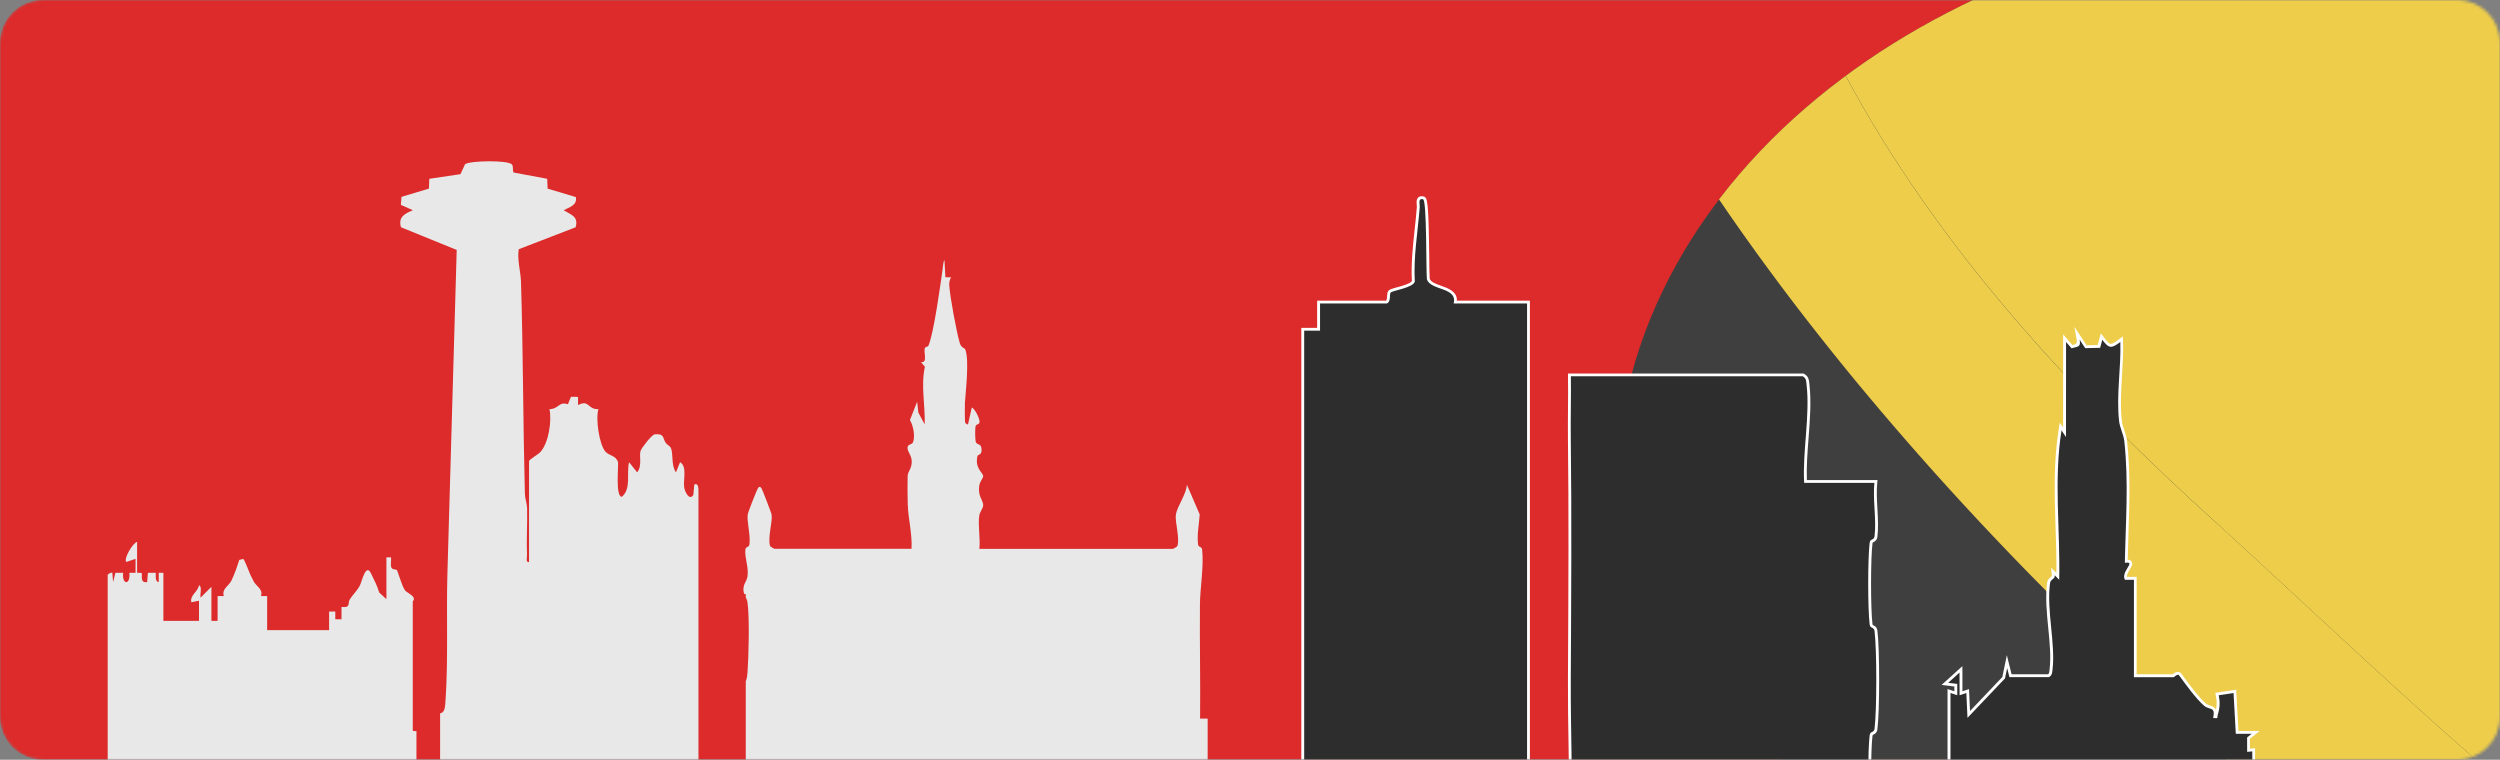 <svg width="872" height="265" viewBox="0 0 872 265" fill="none" xmlns="http://www.w3.org/2000/svg">
<rect x="0" y="0" width="872" height="265" fill="#808080" stroke="none"/>
<mask id="mask0_1_55" style="mask-type:luminance" maskUnits="userSpaceOnUse" x="0" y="0" width="872" height="265">
<path d="M857.09 0H14.91C6.675 0 0 6.675 0 14.91V250.09C0 258.325 6.675 265 14.91 265H857.09C865.325 265 872 258.325 872 250.09V14.91C872 6.675 865.325 0 857.09 0Z" fill="white"/>
</mask>
<g mask="url(#mask0_1_55)">
<path d="M857.09 0H14.91C6.675 0 0 6.675 0 14.91V250.09C0 258.325 6.675 265 14.91 265H857.09C865.325 265 872 258.325 872 250.09V14.91C872 6.675 865.325 0 857.09 0Z" fill="#DD2A2A"/>
<path d="M1253.56 96.23C1251.93 94.81 1250.32 93.4 1248.72 91.99C1247.12 90.58 1245.54 89.17 1243.96 87.76C1242.39 86.35 1240.83 84.95 1239.29 83.54C1237.75 82.14 1236.21 80.73 1234.7 79.33C1233.18 77.93 1231.68 76.53 1230.18 75.14C1228.69 73.74 1227.21 72.35 1225.74 70.96C1224.27 69.57 1222.81 68.18 1221.37 66.79C1219.93 65.4 1218.49 64.02 1217.07 62.64C1215.65 61.26 1214.24 59.88 1212.84 58.5C1211.44 57.12 1210.05 55.75 1208.67 54.37C1207.29 53 1205.93 51.63 1204.57 50.26C1203.21 48.89 1201.87 47.53 1200.53 46.16C1199.19 44.8 1197.87 43.43 1196.55 42.08C1195.23 40.72 1193.93 39.36 1192.63 38.01C1191.33 36.65 1190.04 35.3 1188.76 33.95C1187.48 32.6 1186.21 31.25 1184.95 29.9C1183.69 28.55 1182.43 27.21 1181.19 25.86C1179.94 24.52 1178.71 23.17 1177.48 21.83C1176.25 20.49 1175.03 19.15 1173.82 17.81C1172.61 16.47 1171.4 15.14 1170.2 13.8C1169 12.47 1167.81 11.13 1166.63 9.8C1165.45 8.47 1164.27 7.14 1163.1 5.81C1161.93 4.48 1160.77 3.15 1159.61 1.82C1158.45 0.49 1157.3 -0.84 1156.16 -2.16C1155.02 -3.49 1153.88 -4.81 1152.75 -6.14C1151.62 -7.47 1150.49 -8.79 1149.37 -10.12C1148.25 -11.45 1147.13 -12.77 1146.02 -14.1C1144.91 -15.43 1143.81 -16.75 1142.71 -18.08C1141.61 -19.41 1140.52 -20.73 1139.43 -22.06C1138.34 -23.39 1137.26 -24.71 1136.18 -26.04C1135.1 -27.37 1134.02 -28.7 1132.95 -30.03C1131.88 -31.36 1130.81 -32.69 1129.75 -34.02C1128.69 -35.35 1127.63 -36.69 1126.57 -38.02C1125.51 -39.36 1124.46 -40.69 1123.41 -42.03C1122.36 -43.37 1121.32 -44.71 1120.28 -46.05C1119.24 -47.39 1118.2 -48.74 1117.16 -50.08C1116.12 -51.43 1115.09 -52.78 1114.06 -54.13C1113.03 -55.48 1112 -56.84 1110.98 -58.19C1109.96 -59.55 1108.93 -60.91 1107.92 -62.27C1106.9 -63.63 1105.88 -65 1104.87 -66.37C1103.86 -67.74 1102.84 -69.11 1101.83 -70.49C1100.82 -71.87 1099.81 -73.25 1098.81 -74.63C1097.8 -76.02 1096.8 -77.41 1095.8 -78.8C1094.8 -80.19 1093.8 -81.59 1092.8 -83C1091.8 -84.4 1090.8 -85.81 1089.8 -87.22C1088.8 -88.63 1087.81 -90.05 1086.81 -91.47C1085.82 -92.89 1084.82 -94.32 1083.83 -95.76C1082.84 -97.19 1081.85 -98.63 1080.85 -100.08C1079.86 -101.53 1078.87 -102.98 1077.88 -104.43C1076.89 -105.89 1075.9 -107.35 1074.91 -108.82C1073.92 -110.29 1072.93 -111.77 1071.95 -113.25C1070.96 -114.73 1069.98 -116.22 1068.99 -117.72C1068 -119.22 1067.02 -120.72 1066.03 -122.24C1065.04 -123.75 1064.06 -125.27 1063.07 -126.8C1062.08 -128.33 1061.1 -129.86 1060.12 -131.41C1059.14 -132.95 1058.15 -134.51 1057.17 -136.07C1056.19 -137.63 1055.2 -139.2 1054.22 -140.78C1053.24 -142.36 1052.25 -143.94 1051.27 -145.54C1050.29 -147.13 1049.3 -148.74 1048.32 -150.35C1047.34 -151.96 1046.35 -153.59 1045.37 -155.22C1044.39 -156.85 1043.4 -158.49 1042.42 -160.14C1041.44 -161.79 1040.45 -163.45 1039.47 -165.12C1038.49 -166.79 1037.5 -168.47 1036.52 -170.16C1035.54 -171.85 1034.55 -173.55 1033.57 -175.27C1032.59 -176.98 1031.6 -178.71 1030.62 -180.44C1029.64 -182.17 1028.65 -183.92 1027.67 -185.68C1026.69 -187.44 1025.7 -189.2 1024.72 -190.98C1023.74 -192.76 1022.76 -194.55 1021.77 -196.35C1020.79 -198.15 1019.81 -199.97 1018.83 -201.79C1017.85 -203.62 1016.87 -205.45 1015.89 -207.3C1014.91 -209.15 1013.93 -211.01 1012.95 -212.89C1011.97 -214.76 1011 -216.65 1010.02 -218.55C1009.1 -216.62 1008.16 -214.7 1007.21 -212.79C1006.26 -210.88 1005.3 -208.99 1004.32 -207.11C1003.34 -205.23 1002.35 -203.36 1001.35 -201.5C1000.35 -199.64 999.33 -197.8 998.3 -195.97C997.27 -194.14 996.23 -192.32 995.18 -190.52C994.13 -188.72 993.06 -186.93 991.99 -185.15C990.91 -183.37 989.83 -181.61 988.73 -179.86C987.63 -178.11 986.52 -176.37 985.4 -174.65C984.28 -172.93 983.14 -171.22 982 -169.53C980.85 -167.84 979.7 -166.15 978.53 -164.49C977.36 -162.82 976.18 -161.17 975 -159.53C973.81 -157.89 972.61 -156.27 971.4 -154.65C970.19 -153.04 968.97 -151.44 967.74 -149.86C966.51 -148.28 965.27 -146.71 964.02 -145.15C962.77 -143.59 961.51 -142.05 960.24 -140.53C958.97 -139.01 957.69 -137.49 956.4 -135.99C955.11 -134.49 953.81 -133.01 952.5 -131.54C951.19 -130.07 949.87 -128.61 948.54 -127.17C947.21 -125.73 945.87 -124.3 944.52 -122.89C943.17 -121.48 941.81 -120.08 940.45 -118.69C939.08 -117.3 937.71 -115.93 936.32 -114.58C934.93 -113.22 933.54 -111.88 932.14 -110.55C930.74 -109.22 929.32 -107.91 927.9 -106.61C926.48 -105.31 925.05 -104.02 923.61 -102.75C922.17 -101.48 920.72 -100.22 919.27 -98.98C917.81 -97.74 916.35 -96.51 914.87 -95.29C913.4 -94.07 911.91 -92.87 910.42 -91.69C908.93 -90.5 907.43 -89.33 905.92 -88.17C904.41 -87.01 902.89 -85.87 901.37 -84.73C899.84 -83.6 898.31 -82.48 896.76 -81.38C895.22 -80.28 893.66 -79.19 892.1 -78.11C890.54 -77.04 888.97 -75.97 887.39 -74.93C885.81 -73.88 884.23 -72.85 882.63 -71.83C881.03 -70.81 879.43 -69.81 877.82 -68.82C876.21 -67.83 874.59 -66.85 872.96 -65.89C871.33 -64.93 869.69 -63.98 868.05 -63.04C866.4 -62.11 864.75 -61.18 863.08 -60.28C861.41 -59.38 859.74 -58.48 858.06 -57.6C856.38 -56.72 854.69 -55.86 852.99 -55.01C851.29 -54.16 849.58 -53.32 847.87 -52.5C846.15 -51.68 844.43 -50.87 842.69 -50.07C840.96 -49.28 839.21 -48.49 837.46 -47.73C835.71 -46.96 833.95 -46.21 832.18 -45.47C830.41 -44.73 828.63 -44.01 826.84 -43.3C825.05 -42.59 823.25 -41.89 821.45 -41.21C819.64 -40.53 817.83 -39.86 816 -39.21C814.17 -38.56 812.34 -37.92 810.49 -37.29C808.64 -36.67 806.79 -36.06 804.92 -35.46C803.05 -34.86 801.18 -34.28 799.3 -33.72C797.42 -33.15 795.52 -32.6 793.62 -32.06C791.72 -31.52 789.8 -31 787.88 -30.49C785.96 -29.98 784.02 -29.49 782.07 -29.01C780.12 -28.53 778.17 -28.07 776.2 -27.62C774.23 -27.17 772.26 -26.74 770.27 -26.32C768.28 -25.9 766.19 -25.49 763.96 -25.02C761.73 -24.55 759.52 -24.07 757.32 -23.57C755.13 -23.07 752.95 -22.55 750.8 -22.02C748.64 -21.49 746.51 -20.94 744.39 -20.38C742.91 -19.99 741.46 -19.58 740 -19.17C813.77 77.97 886.02 176.48 955.12 277.16C956.67 276.53 958.22 275.91 959.78 275.3C961.41 274.67 963.04 274.05 964.68 273.44C966.32 272.83 967.97 272.24 969.62 271.66C971.27 271.08 972.93 270.51 974.59 269.95C976.25 269.39 977.92 268.85 979.59 268.32C981.26 267.79 982.94 267.27 984.62 266.77C986.3 266.26 987.99 265.77 989.68 265.29C991.37 264.81 993.07 264.34 994.77 263.89C996.47 263.44 998.17 263 999.88 262.57C1001.59 262.14 1003.3 261.73 1005.01 261.33C1006.72 260.93 1008.44 260.54 1010.16 260.16C1011.88 259.78 1013.61 259.42 1015.33 259.07C1017.06 258.72 1018.79 258.39 1020.52 258.06C1022.25 257.74 1023.99 257.43 1025.72 257.13C1027.46 256.83 1029.46 256.52 1031.64 256.15C1033.82 255.78 1035.98 255.4 1038.13 255.01C1040.27 254.62 1042.4 254.22 1044.51 253.8C1046.62 253.39 1048.71 252.96 1050.79 252.52C1052.87 252.08 1054.93 251.63 1056.97 251.17C1059.01 250.71 1061.04 250.24 1063.05 249.75C1065.06 249.27 1067.06 248.77 1069.04 248.26C1071.02 247.75 1072.98 247.23 1074.93 246.7C1076.88 246.17 1078.81 245.62 1080.73 245.07C1082.65 244.51 1084.55 243.94 1086.44 243.36C1088.33 242.78 1090.21 242.19 1092.07 241.58C1093.93 240.97 1095.78 240.35 1097.61 239.72C1099.44 239.09 1101.26 238.44 1103.07 237.78C1104.88 237.12 1106.67 236.45 1108.45 235.77C1110.23 235.09 1112 234.39 1113.75 233.68C1115.5 232.97 1117.24 232.24 1118.97 231.5C1120.7 230.76 1122.41 230.01 1124.12 229.24C1125.82 228.47 1127.51 227.69 1129.19 226.9C1130.87 226.1 1132.54 225.3 1134.19 224.47C1135.84 223.65 1137.49 222.81 1139.12 221.95C1140.75 221.1 1142.37 220.23 1143.98 219.34C1145.59 218.45 1147.19 217.56 1148.77 216.64C1150.35 215.72 1151.93 214.8 1153.5 213.85C1155.06 212.9 1156.62 211.94 1158.16 210.96C1159.7 209.98 1161.24 208.99 1162.76 207.98C1164.28 206.97 1165.8 205.94 1167.3 204.9C1168.8 203.86 1170.29 202.79 1171.78 201.72C1173.26 200.64 1174.74 199.55 1176.2 198.43C1177.66 197.32 1179.12 196.19 1180.56 195.04C1182 193.89 1183.44 192.72 1184.87 191.54C1186.3 190.35 1187.71 189.15 1189.12 187.93C1190.53 186.71 1191.93 185.46 1193.32 184.2C1194.71 182.94 1196.09 181.66 1197.47 180.36C1198.84 179.06 1200.21 177.74 1201.57 176.4C1202.93 175.06 1204.28 173.7 1205.62 172.31C1206.96 170.93 1208.3 169.52 1209.63 168.1C1210.96 166.68 1212.28 165.23 1213.59 163.76C1214.9 162.29 1216.21 160.8 1217.51 159.29C1218.81 157.78 1220.1 156.24 1221.39 154.69C1222.68 153.13 1223.96 151.55 1225.23 149.95C1226.51 148.35 1227.78 146.72 1229.04 145.07C1230.3 143.42 1231.56 141.74 1232.82 140.04C1234.07 138.34 1235.32 136.61 1236.56 134.86C1237.8 133.11 1239.04 131.33 1240.27 129.53C1241.5 127.73 1242.73 125.9 1243.96 124.05C1245.19 122.2 1246.41 120.31 1247.63 118.41C1248.85 116.5 1250.06 114.57 1251.27 112.6C1252.48 110.64 1253.69 108.65 1254.9 106.63C1256.11 104.61 1257.31 102.56 1258.51 100.48C1256.85 99.06 1255.21 97.65 1253.59 96.23H1253.56Z" fill="#DD2A2A"/>
<path d="M738.03 -18.66C735.95 -18.07 733.88 -17.46 731.84 -16.83C729.79 -16.2 727.77 -15.56 725.76 -14.91C723.75 -14.25 721.76 -13.58 719.78 -12.9C717.81 -12.21 715.85 -11.51 713.91 -10.8C711.97 -10.09 710.05 -9.36 708.14 -8.61C706.24 -7.87 704.35 -7.11 702.48 -6.34C700.61 -5.57 698.76 -4.78 696.92 -3.98C695.09 -3.18 693.27 -2.37 691.47 -1.54C689.67 -0.71 687.89 0.13 686.12 0.99C684.35 1.85 682.61 2.71 680.87 3.6C679.14 4.48 677.42 5.38 675.73 6.29C674.04 7.2 672.35 8.12 670.69 9.06C669.03 10 667.38 10.95 665.75 11.91C664.12 12.87 662.51 13.85 660.91 14.84C659.31 15.83 657.74 16.83 656.18 17.85C654.62 18.87 653.08 19.89 651.55 20.93C650.02 21.97 648.51 23.02 647.02 24.09C645.53 25.16 644.05 26.24 642.6 27.33C641.14 28.42 639.7 29.53 638.28 30.64C636.86 31.76 635.45 32.89 634.07 34.03C632.68 35.17 631.31 36.32 629.96 37.49C628.61 38.66 627.27 39.83 625.96 41.02C624.64 42.21 623.35 43.41 622.07 44.63C620.79 45.85 619.53 47.07 618.28 48.31C617.04 49.55 615.81 50.8 614.6 52.06C613.39 53.32 612.2 54.59 611.03 55.88C609.86 57.16 608.71 58.46 607.58 59.77C606.45 61.08 605.33 62.4 604.24 63.73C603.15 65.06 602.07 66.4 601.01 67.75C599.95 69.1 598.92 70.47 597.9 71.84C596.88 73.21 595.89 74.6 594.91 76C593.93 77.4 592.98 78.8 592.04 80.22C591.1 81.64 590.19 83.07 589.29 84.5C588.39 85.94 587.52 87.39 586.67 88.85C585.82 90.31 584.98 91.78 584.17 93.26C583.36 94.74 582.57 96.23 581.8 97.73C581.03 99.23 580.29 100.74 579.57 102.26C578.85 103.78 578.15 105.31 577.47 106.84C576.79 108.38 576.14 109.92 575.51 111.48C574.88 113.04 574.27 114.6 573.69 116.17C573.11 117.74 572.55 119.33 572.01 120.92C571.47 122.51 570.96 124.11 570.48 125.72C570 127.33 569.53 128.94 569.1 130.57C568.66 132.19 568.25 133.82 567.87 135.46C567.49 137.1 567.13 138.74 566.8 140.4C566.47 142.05 566.16 143.71 565.89 145.38C565.61 147.05 565.36 148.72 565.14 150.4C564.92 152.08 564.73 153.77 564.56 155.46C564.4 157.15 564.26 158.85 564.15 160.55C564.04 162.25 563.97 163.96 563.92 165.67C563.87 167.38 563.86 169.1 563.87 170.82C563.88 172.54 563.93 174.27 564.01 176C564.09 177.73 564.2 179.46 564.34 181.2C564.48 182.94 564.66 184.67 564.86 186.41C565.07 188.15 565.31 189.89 565.58 191.64C565.86 193.38 566.17 195.13 566.51 196.88C567.67 198.5 568.83 200.11 570 201.71C571.17 203.31 572.34 204.9 573.51 206.48C574.68 208.06 575.86 209.63 577.03 211.19C578.21 212.75 579.39 214.3 580.57 215.84C581.75 217.38 582.93 218.91 584.12 220.44C585.3 221.96 586.49 223.48 587.67 224.98C588.86 226.48 590.04 227.98 591.23 229.47C592.42 230.96 593.61 232.43 594.8 233.9C595.99 235.37 597.18 236.83 598.37 238.28C599.56 239.73 600.75 241.17 601.95 242.61C603.14 244.04 604.34 245.47 605.53 246.89C606.72 248.31 607.92 249.72 609.11 251.12C610.3 252.52 611.5 253.92 612.69 255.3C613.88 256.69 615.08 258.07 616.27 259.44C617.46 260.81 618.66 262.18 619.85 263.53C621.04 264.89 622.24 266.24 623.43 267.58C624.63 268.92 625.82 270.26 627.02 271.59C628.22 272.92 629.41 274.24 630.61 275.56C631.81 276.88 633 278.19 634.2 279.49C635.4 280.79 636.59 282.09 637.79 283.38C638.99 284.67 640.18 285.96 641.38 287.24C642.58 288.52 643.78 289.8 644.97 291.07C646.17 292.34 647.37 293.6 648.57 294.86C649.77 296.12 650.97 297.37 652.17 298.62C653.37 299.87 654.57 301.11 655.78 302.35C656.98 303.59 658.19 304.83 659.39 306.06C660.6 307.29 661.8 308.52 663.01 309.74C664.22 310.96 665.43 312.18 666.64 313.4C667.85 314.62 669.06 315.83 670.28 317.04C671.49 318.25 672.71 319.45 673.93 320.66C675.15 321.86 676.37 323.06 677.59 324.26C678.81 325.46 680.04 326.65 681.26 327.84C682.49 329.03 683.72 330.22 684.95 331.41C686.18 332.6 687.42 333.78 688.65 334.96C689.89 336.14 691.13 337.32 692.37 338.5C693.61 339.68 694.86 340.85 696.11 342.03C697.36 343.2 698.61 344.38 699.87 345.55C701.13 346.72 702.39 347.89 703.65 349.06C704.92 350.23 706.18 351.4 707.46 352.56C708.74 353.72 710.01 354.89 711.29 356.06C712.57 357.23 713.86 358.39 715.15 359.56C716.44 360.72 717.74 361.89 719.04 363.05C720.34 364.21 721.65 365.38 722.96 366.54C724.27 367.7 725.59 368.87 726.91 370.03C728.23 371.19 729.56 372.36 730.9 373.52C732.24 374.68 733.58 375.85 734.92 377.01C736.27 378.18 737.62 379.34 738.98 380.51C740.34 381.68 741.71 382.84 743.08 384.01C744.45 385.18 745.83 386.35 747.22 387.52C748.61 388.69 750 389.86 751.41 391.03C752.82 392.2 754.22 393.38 755.64 394.55C757.06 395.72 758.48 396.9 759.92 398.08C761.35 399.26 762.8 400.44 764.25 401.62C765.7 402.8 767.16 403.98 768.63 405.16C770.1 406.34 771.57 407.53 773.06 408.71C774.54 409.9 776.04 411.08 777.54 412.27C779.04 413.46 780.56 414.65 782.08 415.84C783.6 417.03 785.13 418.23 786.67 419.42C788.21 420.62 789.76 421.81 791.32 423.01C792.88 424.21 794.45 425.41 796.03 426.61C797.61 427.81 799.2 429.02 800.8 430.22C802.4 431.43 804.01 432.63 805.64 433.84C807.27 435.05 808.9 436.26 810.54 437.47C812.19 438.68 813.84 439.89 815.51 441.11C817.18 442.32 818.86 443.54 820.55 444.75C822.24 445.97 823.94 447.18 825.65 448.4C827.36 449.62 829.09 450.84 830.82 452.05C832.56 453.27 834.3 454.49 836.06 455.71C837.82 456.93 839.59 458.15 841.38 459.37C840.58 457.28 839.84 455.2 839.17 453.15C838.49 451.09 837.88 449.06 837.33 447.04C836.78 445.02 836.28 443.03 835.84 441.05C835.4 439.07 835.02 437.11 834.69 435.17C834.36 433.23 834.08 431.31 833.86 429.41C833.64 427.51 833.46 425.63 833.34 423.76C833.22 421.9 833.14 420.05 833.11 418.22C833.08 416.39 833.1 414.58 833.16 412.79C833.22 411 833.33 409.23 833.48 407.47C833.63 405.72 833.82 403.98 834.05 402.26C834.28 400.54 834.56 398.84 834.87 397.16C835.18 395.48 835.53 393.81 835.92 392.16C836.31 390.51 836.73 388.88 837.19 387.27C837.65 385.66 838.14 384.06 838.67 382.48C839.2 380.9 839.76 379.34 840.36 377.79C840.95 376.24 841.58 374.72 842.24 373.2C842.9 371.69 843.58 370.19 844.3 368.71C845.02 367.23 845.76 365.77 846.54 364.32C847.31 362.87 848.11 361.44 848.94 360.03C849.77 358.62 850.62 357.22 851.5 355.83C852.38 354.44 853.28 353.08 854.21 351.73C855.14 350.38 856.09 349.04 857.07 347.72C858.04 346.4 859.04 345.09 860.06 343.81C861.08 342.52 862.12 341.25 863.18 339.99C864.24 338.73 865.32 337.49 866.43 336.26C867.53 335.03 868.65 333.82 869.8 332.62C870.94 331.42 872.1 330.24 873.28 329.07C874.46 327.9 875.65 326.74 876.87 325.6C878.08 324.46 879.31 323.33 880.56 322.22C881.81 321.11 883.07 320.01 884.34 318.93C885.61 317.85 886.91 316.78 888.22 315.72C889.53 314.66 890.85 313.62 892.18 312.59C893.52 311.56 894.87 310.55 896.23 309.55C897.59 308.55 898.97 307.56 900.36 306.59C901.75 305.62 903.15 304.66 904.56 303.71C905.97 302.76 907.4 301.83 908.84 300.91C910.28 299.99 911.73 299.09 913.18 298.19C914.64 297.3 916.11 296.42 917.59 295.55C919.07 294.68 920.56 293.83 922.06 292.99C923.56 292.15 925.07 291.32 926.59 290.51C928.11 289.7 929.64 288.9 931.18 288.11C932.72 287.32 934.26 286.55 935.82 285.79C937.37 285.03 938.94 284.28 940.51 283.54C942.08 282.8 943.66 282.08 945.25 281.37C946.84 280.66 948.43 279.96 950.03 279.28C951.63 278.6 953.24 277.92 954.85 277.27C954.92 277.24 954.99 277.22 955.06 277.19C885.97 176.51 813.71 77.99 739.94 -19.14C739.31 -18.96 738.66 -18.79 738.03 -18.61V-18.66Z" fill="#3F3F3F"/>
<path d="M773.49 182.78C723.34 137.58 675.85 86.39 643.77 26.47C643.35 26.78 642.93 27.08 642.52 27.39C641.08 28.47 639.65 29.57 638.23 30.68C636.81 31.79 635.4 32.93 634.01 34.07C632.61 35.22 631.23 36.38 629.86 37.57C628.49 38.75 627.13 39.96 625.78 41.17C624.43 42.39 623.1 43.63 621.78 44.88C620.46 46.14 619.15 47.41 617.86 48.7C616.57 49.99 615.29 51.3 614.02 52.64C612.76 53.97 611.51 55.32 610.27 56.69C609.04 58.06 607.82 59.45 606.61 60.86C605.41 62.27 604.22 63.7 603.05 65.14C601.88 66.59 600.73 68.06 599.59 69.54C600.73 71.22 601.87 72.89 603.02 74.55C604.17 76.21 605.31 77.85 606.46 79.49C607.61 81.13 608.76 82.75 609.92 84.37C611.07 85.99 612.23 87.59 613.39 89.19C614.55 90.79 615.71 92.37 616.87 93.95C618.03 95.52 619.19 97.09 620.35 98.64C621.51 100.2 622.67 101.74 623.84 103.28C625 104.82 626.17 106.34 627.33 107.86C628.5 109.38 629.66 110.88 630.83 112.38C632 113.88 633.16 115.37 634.33 116.85C635.5 118.33 636.66 119.8 637.83 121.26C639 122.72 640.17 124.18 641.33 125.62C642.5 127.07 643.67 128.5 644.83 129.93C646 131.36 647.17 132.78 648.34 134.19C649.51 135.6 650.68 137.01 651.85 138.4C653.02 139.8 654.19 141.19 655.36 142.57C656.53 143.95 657.7 145.33 658.87 146.69C660.04 148.06 661.21 149.42 662.38 150.77C663.55 152.12 664.72 153.47 665.89 154.81C667.06 156.15 668.23 157.48 669.4 158.81C670.57 160.14 671.74 161.46 672.92 162.78C674.09 164.1 675.27 165.41 676.44 166.71C677.61 168.01 678.79 169.31 679.96 170.61C681.14 171.9 682.31 173.19 683.49 174.47C684.67 175.75 685.85 177.03 687.03 178.3C688.21 179.57 689.39 180.84 690.57 182.11C691.75 183.37 692.94 184.63 694.12 185.89C695.31 187.15 696.49 188.4 697.68 189.64C698.87 190.89 700.06 192.13 701.25 193.37C702.44 194.61 703.64 195.85 704.83 197.08C706.03 198.31 707.23 199.54 708.43 200.77C709.63 202 710.84 203.22 712.04 204.44C713.25 205.66 714.46 206.88 715.67 208.1C716.88 209.32 718.1 210.53 719.32 211.74C720.54 212.95 721.76 214.16 722.99 215.37C724.22 216.58 725.44 217.78 726.68 218.99C727.91 220.19 729.15 221.4 730.39 222.6C731.63 223.8 732.88 225 734.13 226.2C735.38 227.4 736.63 228.6 737.89 229.79C739.15 230.99 740.41 232.18 741.68 233.38C742.95 234.58 744.22 235.77 745.5 236.96C746.78 238.15 748.06 239.35 749.35 240.54C750.64 241.73 751.93 242.93 753.24 244.12C754.54 245.31 755.85 246.51 757.16 247.7C758.47 248.89 759.79 250.09 761.12 251.28C762.45 252.47 763.78 253.67 765.12 254.87C766.46 256.07 767.81 257.26 769.16 258.46C770.51 259.66 771.87 260.85 773.24 262.05C774.61 263.25 775.98 264.45 777.37 265.65C778.75 266.85 780.15 268.05 781.55 269.25C782.95 270.45 784.36 271.66 785.77 272.86C787.19 274.07 788.61 275.27 790.05 276.48C791.48 277.69 792.93 278.9 794.38 280.11C795.83 281.32 797.29 282.53 798.76 283.75C800.23 284.96 801.71 286.18 803.2 287.4C804.69 288.62 806.19 289.84 807.7 291.06C809.21 292.28 810.73 293.5 812.26 294.72C813.79 295.94 815.33 297.17 816.89 298.39C818.44 299.62 820.01 300.84 821.58 302.07C823.15 303.3 824.74 304.53 826.34 305.76C827.94 306.99 829.54 308.23 831.16 309.46C832.78 310.7 834.41 311.93 836.06 313.17C837.7 314.41 839.36 315.65 841.03 316.89C842.7 318.13 844.38 319.37 846.07 320.62C847.76 321.87 849.47 323.11 851.19 324.35C852.91 325.59 854.64 326.84 856.38 328.09C858.12 329.34 859.88 330.58 861.65 331.83C863.42 333.08 865.2 334.32 867 335.57C868.29 334.15 869.6 332.75 870.92 331.38C872.25 330.01 873.59 328.67 874.95 327.35C876.31 326.03 877.68 324.74 879.07 323.48C880.46 322.22 881.86 320.97 883.27 319.76C884.68 318.54 886.11 317.35 887.55 316.18C888.99 315.01 890.43 313.86 891.89 312.74C893.35 311.62 894.81 310.51 896.29 309.43C897.76 308.35 899.25 307.29 900.74 306.25C902.23 305.21 903.73 304.19 905.23 303.19C905.3 303.14 905.37 303.1 905.44 303.05C893.66 292.98 882.58 281.77 870.89 271.34C837.82 242.81 806.09 212.57 773.49 182.74V182.78Z" fill="#EDCD4A"/>
<path d="M840.8 -49.27C839.89 -48.86 838.98 -48.44 838.07 -48.04C836.39 -47.3 834.71 -46.58 833.03 -45.87C831.35 -45.16 829.66 -44.47 827.97 -43.79C826.28 -43.11 824.59 -42.45 822.89 -41.8C821.2 -41.15 819.5 -40.52 817.8 -39.9C816.1 -39.28 814.39 -38.68 812.69 -38.08C810.98 -37.49 809.27 -36.91 807.55 -36.35C805.83 -35.79 804.12 -35.24 802.39 -34.7C800.67 -34.16 798.94 -33.64 797.21 -33.13C795.48 -32.62 793.74 -32.12 792 -31.64C790.26 -31.16 788.51 -30.69 786.76 -30.23C785.01 -29.77 783.25 -29.33 781.48 -28.9C779.71 -28.47 777.94 -28.05 776.17 -27.64C774.39 -27.23 772.61 -26.84 770.82 -26.46C769.03 -26.08 767.26 -25.73 765.25 -25.31C763.23 -24.89 761.23 -24.47 759.25 -24.03C757.27 -23.59 755.3 -23.13 753.35 -22.67C751.4 -22.2 749.46 -21.72 747.54 -21.23C745.62 -20.74 743.71 -20.23 741.82 -19.71C739.93 -19.19 738.05 -18.66 736.19 -18.12C734.33 -17.58 732.48 -17.02 730.64 -16.45C728.8 -15.88 726.98 -15.3 725.17 -14.71C723.36 -14.12 721.56 -13.51 719.78 -12.89C718 -12.27 716.22 -11.64 714.46 -10.99C712.7 -10.34 710.95 -9.69 709.21 -9.02C707.47 -8.35 705.75 -7.67 704.03 -6.97C702.32 -6.27 700.61 -5.56 698.92 -4.84C697.23 -4.12 695.55 -3.38 693.88 -2.63C692.21 -1.88 690.55 -1.12 688.9 -0.34C687.25 0.44 685.61 1.23 683.98 2.03C682.35 2.84 680.73 3.66 679.13 4.49C677.52 5.32 675.93 6.17 674.34 7.03C672.75 7.89 671.18 8.77 669.61 9.66C668.04 10.55 666.49 11.46 664.94 12.38C663.39 13.3 661.86 14.24 660.33 15.19C658.8 16.14 657.29 17.11 655.78 18.09C654.27 19.07 652.78 20.07 651.3 21.09C649.82 22.1 648.34 23.14 646.88 24.18C645.84 24.93 644.81 25.69 643.78 26.45C675.86 86.36 723.35 137.55 773.5 182.76C806.11 212.59 837.84 242.83 870.9 271.36C882.59 281.79 893.67 293 905.45 303.07C906.88 302.12 908.32 301.18 909.77 300.27C911.29 299.31 912.81 298.37 914.33 297.45C915.86 296.53 917.39 295.62 918.92 294.74C920.45 293.86 921.99 292.99 923.54 292.14C925.08 291.29 926.63 290.46 928.18 289.64C929.73 288.82 931.28 288.02 932.84 287.24C934.4 286.46 935.96 285.69 937.52 284.93C939.08 284.18 940.65 283.44 942.21 282.72C943.77 282 945.35 281.29 946.92 280.6C948.49 279.91 950.07 279.23 951.64 278.57C953.22 277.91 954.8 277.26 956.38 276.62C957.96 275.98 959.55 275.36 961.13 274.75C962.72 274.14 964.31 273.55 965.9 272.96C967.49 272.38 969.09 271.81 970.68 271.25C972.28 270.69 973.88 270.15 975.48 269.62C977.08 269.09 978.69 268.57 980.29 268.06C981.9 267.55 983.51 267.06 985.12 266.58C986.73 266.1 988.35 265.63 989.97 265.17C991.59 264.71 993.21 264.27 994.84 263.83C996.47 263.4 998.09 262.97 999.73 262.57C1001.36 262.16 1003 261.76 1004.64 261.38C1006.28 260.99 1007.92 260.62 1009.57 260.26C1011.22 259.9 1012.87 259.55 1014.53 259.21C1016.19 258.87 1017.85 258.54 1019.51 258.23C1021.18 257.92 1022.85 257.61 1024.52 257.32C1026.19 257.03 1027.8 256.77 1029.92 256.42C1032.04 256.07 1034.15 255.71 1036.24 255.33C1038.34 254.96 1040.42 254.57 1042.49 254.17C1044.56 253.77 1046.62 253.36 1048.67 252.94C1050.72 252.52 1052.76 252.08 1054.79 251.64C1056.82 251.19 1058.84 250.73 1060.85 250.26C1062.86 249.79 1064.86 249.3 1066.86 248.8C1068.85 248.3 1070.84 247.79 1072.81 247.26C1074.79 246.73 1076.75 246.19 1078.71 245.63C1080.67 245.07 1082.62 244.5 1084.57 243.92C1084.95 243.81 1085.32 243.69 1085.69 243.57C1085.66 243.54 1085.63 243.5 1085.61 243.46C986.66 161.02 902.73 61.29 840.81 -49.27H840.8Z" fill="#EDCD4A"/>
<path d="M418.59 250.66C418.74 237.39 418.42 224.08 418.54 210.8C418.59 205.11 419.94 197.49 419.31 191.73C419.17 190.48 418.04 191.09 417.88 189.83C417.47 186.54 418.24 182.73 418.46 179.45L413.99 169.07C413.81 172.36 410.59 176.63 410.15 179.44C409.75 181.98 411.51 187.26 410.72 190.33C410.59 190.76 409.23 191.44 409.05 191.44H341.6C342 187.85 341.07 183.33 341.56 179.89C341.78 178.33 343.06 177.24 342.94 176.03C342.74 174.15 341.03 173.08 341.57 169.36C341.78 167.9 342.92 166.83 342.93 166.09C342.95 164.88 339.88 163.37 340.96 158.99C341.09 158.47 342.71 158.88 342.32 156.24C342.09 154.71 340.72 155.17 340.38 154.19C340.09 153.34 340.1 149.99 340.23 148.96C340.4 147.64 341.72 148.29 341.67 147.06C341.61 145.81 340.19 142.82 338.97 142.1L337.64 148.02C337.5 148.21 336.81 147.68 336.65 147.37C336.49 147.07 336.52 141.26 336.56 140.55C336.82 136.43 338.12 125.87 336.73 122C336.45 121.21 335.3 121.45 334.77 119.65C333.64 115.85 331.35 103.48 331.1 99.55C331.03 98.38 331.24 97.72 331.73 96.7H329.75L329.43 90.77C329.04 90.77 328.82 93.73 328.7 94.53C328.02 99.16 325.76 116.03 323.84 120.59C323.69 120.95 322.65 120.95 322.54 121.49C322.16 123.29 323.63 126.61 321.22 126.31L322.61 127.92C321.13 134.58 322.76 141.29 322.53 148.01L320.34 143.95L319.9 140.12L317.39 146.5C318.55 148.48 319.24 152.04 318.49 154.19C318.12 155.25 316.5 154.81 316.54 156.23C316.59 157.71 317.92 158.74 318.01 160.83C318.12 163.44 316.63 164.39 316.58 166.07C316.51 168.53 316.54 173.49 316.62 175.97C316.78 180.92 318.24 186.38 317.94 191.43H270.23C270.05 191.43 268.69 190.76 268.56 190.32C267.77 187.25 269.53 181.97 269.13 179.43C269.05 178.95 265.91 170.76 265.64 170.36C264.91 169.3 264.53 169.95 264.11 170.83C263.55 171.99 260.95 178.54 260.81 179.43C260.44 181.78 261.81 186.59 261.41 189.83C261.25 191.09 260.11 190.48 259.98 191.73C259.68 194.54 261.2 197.75 260.73 201.01C260.48 202.75 259.3 203.61 259.3 205.58C259.3 206.21 259.43 206.73 259.6 207.2H260.12V208.35C260.39 208.89 260.64 209.45 260.73 210.15C261.48 215.49 261.14 228.85 260.73 234.56C260.65 235.63 260.53 236.67 260.12 237.65V274.34H421.23V250.65H418.62L418.59 250.66Z" fill="#E8E8E8"/>
<path d="M143.97 254.9V209.79C143.97 209.6 144.64 209.25 144.27 208.47C143.75 207.35 141.89 206.72 141.25 205.88C140.24 204.56 138.7 199.11 138.43 198.84C138.05 198.48 136.82 198.82 136.47 197.84C136.14 196.91 136.54 195.43 136.4 194.39H134.78V208.98L132.25 206.65C131.61 204.32 130.43 202.2 129.42 200.03C127.63 196.2 126.2 202.89 125.53 204.21C124.64 205.98 122.84 207.66 121.98 209.12C121.21 210.42 122.44 212.08 119.13 211.7L119.11 216.01H116.95V213.3H114.79V219.79H93.18V207.91H91.02C91.84 205.49 89.45 204.57 88.52 202.85C88.14 202.15 87.73 201.24 87.31 200.44C87.02 199.89 85.27 195.04 84.81 194.94L83.45 195.31C82.76 197.51 81.7 200.57 80.68 202.59C79.74 204.45 77.3 205.37 78.06 207.91H75.9V216.55H73.74V204.67L69.96 208.45C69.64 207.38 70.65 204.61 69.42 204.13C69 206.49 66.22 207.54 66.72 210.07L69.41 209.53V216.55H56.99V199.8H55.37V203.04C53.79 202.82 54.51 200.03 54.29 199.8H51.59L51.32 203.04C48.56 203.41 49.84 200.39 49.37 199.83L47.82 199.79V188.99C46.24 189.46 43.07 194.91 44.04 196.01L47.28 194.93V199.79H45.12C45.58 204.15 42.49 204.1 42.96 199.79H40.26L39.45 203.03L39.18 199.79C38.68 199.56 37.56 200.27 37.56 200.6V274.34H145.26V254.99C144.92 255.05 144.51 255.03 143.98 254.9H143.97Z" fill="#E8E8E8"/>
<path d="M242.17 169.03L241.84 172.62C240.44 174.84 238.86 171.43 238.66 170.06C238.25 167.18 239.78 162.72 237.2 161.21L235.78 164.76C234.03 162.29 234.92 158.26 233.99 156.23C233.69 155.59 232.65 155.11 232.19 154.44C231.08 152.81 231.85 151.18 228.39 151.48C227.36 151.57 223.88 156.13 223.47 157.15C222.78 158.9 224.15 162.36 222.24 164.76L219.41 161.21C218.47 165.16 220.27 170.38 216.91 173.29C214.57 173.34 215.82 162.04 215.56 161.19C214.86 158.87 212.56 159 211.25 157.61C209 155.21 207.7 146.02 208.73 142.71C204.91 142.91 205.62 139.24 201.62 141.28V138.43L199.16 138.39L198.09 140.99C194.81 139.97 195 142.63 191.65 142.72C192.53 146.87 191.37 154.51 188.48 157.68C187.75 158.48 184.53 160.3 184.53 160.85V196.07C183.28 196.23 183.85 194.46 183.82 193.59C183.59 188.14 184 182.64 183.85 177.19C183.8 175.51 183.12 173.95 183.08 172.27C182.44 147.55 182.48 122.92 181.72 98.21C181.61 94.68 180.36 90.72 180.93 86.93L200.78 79.27C201.89 75.52 199.16 74.91 196.62 73.33C198.54 72.24 201.4 71.68 200.86 68.74L191 65.79L190.87 62.36L179.16 60.18C178.64 59.44 179.23 57.84 178.42 57.23C176.6 55.86 164.29 55.99 162.22 57.25L160.61 60.75L149.74 62.36L149.61 65.79L140.04 68.66L139.82 71.45L144 73.32C141.15 74.57 138.88 75.59 139.84 79.26L159.3 87.18L156.06 199.94C155.65 214.32 156.37 229.86 155.41 244.11C155.25 246.46 155.25 248.52 153.51 248.83V274.32H243.62V171.5C243.62 170.9 243.77 168.25 242.2 169.01L242.17 169.03Z" fill="#E8E8E8"/>
<path d="M826.52 222.54C826.92 222.52 827.31 222.48 827.71 222.41L826.52 222.54Z" fill="black"/>
<path d="M543.79 327.71V298.27H547.46C548.02 285.45 547.81 272.43 547.61 259.83C547.49 252.27 547.36 244.45 547.4 236.72L547.44 229.73C547.58 204.57 547.72 178.55 547.4 153.05C547.36 149.49 547.39 145.86 547.42 142.36C547.45 138.73 547.48 134.98 547.43 131.3V130.79H629.04L629.16 130.86C630.37 131.61 630.47 132.57 630.58 133.59L630.62 133.95C631.33 139.97 630.82 146.51 630.33 152.82C629.94 157.86 629.54 163.06 629.77 167.91H654.34L654.28 168.46C654 171.25 654.17 174.42 654.34 177.49C654.52 180.77 654.71 184.15 654.34 187.09C654.21 188.11 653.61 188.41 653.21 188.61C652.87 188.78 652.69 188.87 652.63 189.36C651.96 194.67 651.96 212.47 652.63 217.78C652.69 218.27 652.87 218.36 653.21 218.53C653.61 218.73 654.21 219.03 654.34 220.05C655.15 226.44 655.15 247.86 654.34 254.25C654.21 255.27 653.61 255.57 653.21 255.77C652.87 255.94 652.69 256.03 652.63 256.52C652 261.54 652 278.34 652.63 283.36C652.69 283.85 652.86 283.94 653.21 284.11C653.61 284.31 654.21 284.61 654.34 285.63C654.46 286.62 654.37 289.28 654.26 292.1C654.18 294.34 654.07 297.32 654.16 298.29H658.72V327.72H543.78L543.79 327.71Z" fill="#2D2D2D"/>
<path d="M628.9 131.3C630.03 131.99 629.99 132.87 630.12 134.02C631.4 144.96 628.67 157.38 629.29 168.42H653.78C653.19 174.24 654.55 181.41 653.84 187.04C653.65 188.55 652.33 187.79 652.14 189.3C651.46 194.7 651.46 212.44 652.14 217.84C652.33 219.35 653.65 218.59 653.84 220.1C654.65 226.5 654.65 247.77 653.84 254.17C653.65 255.68 652.33 254.92 652.14 256.43C651.49 261.54 651.49 278.28 652.14 283.39C652.33 284.9 653.65 284.14 653.84 285.65C654.1 287.73 653.31 298.28 653.77 298.74H658.22V327.17H544.28V298.73H547.93C548.86 278.07 547.79 257.46 547.89 236.68C548.04 208.85 548.23 180.83 547.89 153.01C547.8 145.76 548.02 138.49 547.92 131.25H628.89M629.19 130.3H546.92V131.31C546.98 134.98 546.95 138.73 546.92 142.36C546.89 145.87 546.86 149.5 546.9 153.07C547.21 178.53 547.07 204.52 546.94 229.66L546.9 236.73C546.86 244.46 546.98 252.29 547.11 259.85C547.31 272.28 547.51 285.13 546.98 297.78H544.29H543.29V328.22H659.23V297.78H658.23H654.64C654.6 296.57 654.7 294.06 654.77 292.12C654.87 289.28 654.97 286.6 654.84 285.57C654.68 284.28 653.87 283.88 653.44 283.67C653.253 283.577 653.15 283.457 653.13 283.31C652.5 278.32 652.5 261.59 653.13 256.6C653.15 256.453 653.253 256.333 653.44 256.24C653.87 256.03 654.68 255.63 654.84 254.34C655.65 247.92 655.65 226.43 654.84 220.01C654.68 218.72 653.87 218.32 653.44 218.11C653.253 218.017 653.15 217.897 653.13 217.75C652.46 212.46 652.46 194.74 653.13 189.46C653.15 189.313 653.253 189.193 653.44 189.1C653.87 188.89 654.68 188.49 654.84 187.2C655.22 184.21 655.03 180.8 654.84 177.5C654.67 174.45 654.5 171.3 654.77 168.55L654.88 167.45H630.24C630.06 162.77 630.45 157.75 630.82 152.9C631.31 146.56 631.82 140 631.11 133.93L631.07 133.58C630.96 132.53 630.84 131.35 629.41 130.47L629.17 130.32L629.19 130.3Z" fill="white"/>
<path d="M677.15 313.33V283.89H679.82V241.04L682.19 241.83V239.01L678.39 238.54L683.97 233.49L683.99 241.82L686.32 241.04L686.7 249.21L698.88 236.39L700.05 230.78L701.27 235.69H714.55C715.24 235.22 715.3 234.66 715.39 233.77L715.43 233.4C715.94 229.07 715.46 224.23 714.96 219.11C714.44 213.78 713.89 208.26 714.55 203.3C714.67 202.44 715.19 202.01 715.61 201.68C716.04 201.33 716.23 201.16 716.2 200.68L716.09 199.32L717.78 201.02C717.87 195.3 717.68 189.52 717.5 183.93C717.14 172.82 716.77 161.34 718.57 150L718.77 148.73L720.13 150.78L720.15 117.93L722.73 120.91C723.03 120.83 723.3 120.76 723.55 120.7C724.95 120.36 725.2 120.3 724.89 118.57L724.47 116.19L727.6 120.93L732.14 120.82L733.06 117.37L733.68 118.18C734.83 119.68 735.55 120.45 736.33 120.45C737.05 120.45 738.03 119.82 739.29 118.88L740.06 118.3L740.09 119.26C740.21 123.2 739.97 127.17 739.73 131.02C739.41 136.23 739.07 141.62 739.67 146.9C739.79 147.93 740.18 149.1 740.55 150.23C740.95 151.42 741.35 152.64 741.48 153.78C742.67 164.78 742.33 174.98 741.97 185.79C741.86 189.03 741.75 192.36 741.69 195.73C741.81 195.73 741.92 195.72 742.02 195.72C742.23 195.72 742.89 195.72 743.17 196.21C743.48 196.77 743.1 197.41 742.56 198.29C741.93 199.33 741.17 200.6 741.53 201.72H744.85V235.69H758.09C758.15 235.65 758.25 235.57 758.33 235.51C758.69 235.23 759.18 234.85 759.71 234.85C759.94 234.85 760.15 234.92 760.33 235.05L760.39 235.09L761.47 236.55C763.77 239.67 766.63 243.56 769.13 245.74C769.71 246.24 770.29 246.42 770.84 246.58C772.14 246.97 772.99 247.44 772.59 249.96C772.74 249.97 772.87 249.98 772.97 249.98C772.97 249.98 772.98 249.98 772.99 249.98C772.99 249.77 772.99 249.47 773.12 249.09C773.83 246.87 773.92 245.04 773.45 242.58L773.35 242.07L779.57 241.13L780.37 255.43H786.84L784.33 257.46L784.35 261.69C784.43 261.69 784.51 261.68 784.6 261.67C784.92 261.64 785.25 261.62 785.59 261.58L786.15 261.51V313.3H677.21L677.15 313.33Z" fill="#2D2D2D"/>
<path d="M733.26 118.5C734.52 120.15 735.32 120.96 736.31 120.96C737.13 120.96 738.09 120.4 739.57 119.29C739.86 128.55 738.11 137.74 739.15 146.97C739.39 149.15 740.73 151.68 740.96 153.85C742.53 168.37 741.42 181.78 741.15 196.31C741.49 196.26 741.77 196.23 741.99 196.23C744.53 196.23 739.77 199.49 741.16 202.23H744.31V236.2H758.13C758.37 236.2 759.07 235.36 759.66 235.36C759.77 235.36 759.88 235.39 759.99 235.47C762.39 238.7 765.81 243.57 768.76 246.13C770.73 247.84 772.81 246.24 771.96 250.42C772.4 250.47 772.71 250.5 772.93 250.5C773.75 250.5 773.28 250.13 773.56 249.26C774.32 246.87 774.37 244.93 773.9 242.5L779.06 241.72L779.85 255.94H785.38L783.79 257.23L783.81 262.25C784.32 262.19 784.96 262.15 785.6 262.08V312.81H677.66V284.37H680.33V241.71L682.69 242.5V238.55L679.54 238.16L683.48 234.6L683.5 242.5L685.86 241.71L686.26 250.39L699.35 236.62L700.1 233.02L700.88 236.18H714.7C715.83 235.49 715.79 234.61 715.93 233.46C716.99 224.42 713.79 212.88 715.05 203.37C715.24 201.97 716.81 202.08 716.69 200.65L718.25 202.22C718.64 184.72 716.3 167.46 719.06 150.09L720.62 152.45L720.64 119.28L722.56 121.49C724.72 120.81 725.86 121.19 725.38 118.49L727.33 121.44L732.52 121.32L733.28 118.49M723.53 113.92L724.37 118.68C724.517 119.52 724.193 120.037 723.4 120.23C723.23 120.27 723.06 120.31 722.87 120.36L721.37 118.63L719.62 116.61V119.29L719.6 149.14L718.45 147.4L718.05 149.94C716.24 161.33 716.62 172.84 716.98 183.97C717.15 189.17 717.32 194.52 717.27 199.84L715.46 198.02L715.67 200.73C715.69 200.93 715.69 200.96 715.27 201.3C714.83 201.65 714.17 202.19 714.03 203.25C713.37 208.26 713.91 213.81 714.44 219.17C714.94 224.27 715.41 229.08 714.91 233.35L714.87 233.72C714.78 234.55 714.73 234.89 714.37 235.19H701.64L701.05 232.79L699.99 228.53L699.1 232.83L698.41 236.15L687.14 248.01L686.85 241.67L686.79 240.35L685.53 240.77L684.49 241.12V234.61L684.47 232.36L682.8 233.87L678.86 237.43L677.23 238.9L679.4 239.17L681.68 239.45V241.13L680.62 240.78L679.3 240.34V283.39H677.63H676.63V313.83H786.57V260.97L785.45 261.1C785.22 261.13 785 261.15 784.78 261.17L784.76 257.72L785.98 256.73L788.18 254.95H785.36H780.78L780.04 241.67L779.98 240.57L778.89 240.73L773.73 241.51L772.7 241.66L772.89 242.68C773.25 244.55 773.27 246.03 772.93 247.61C772.61 246.8 771.92 246.4 770.91 246.1C770.38 245.94 769.88 245.79 769.38 245.36C766.92 243.21 764.07 239.35 761.79 236.25C761.43 235.76 761.09 235.29 760.76 234.86L760.67 234.74L760.55 234.65C760.28 234.45 759.96 234.35 759.63 234.35C758.93 234.35 758.36 234.79 757.94 235.12C757.91 235.15 757.88 235.17 757.85 235.19H745.27V201.22H744.27H741.87C741.82 200.37 742.42 199.38 742.92 198.55C743.5 197.6 743.99 196.77 743.54 195.96C743.28 195.5 742.81 195.26 742.14 195.22C742.21 192.03 742.31 188.87 742.41 185.81C742.77 174.99 743.11 164.76 741.91 153.73C741.78 152.54 741.36 151.29 740.96 150.08C740.57 148.92 740.21 147.83 740.1 146.85C739.51 141.61 739.84 136.24 740.16 131.05C740.4 127.19 740.64 123.21 740.52 119.25L740.46 117.32L738.92 118.48C737.95 119.21 736.88 119.95 736.26 119.95C735.77 119.95 735.18 119.41 734.01 117.88L732.77 116.26L732.24 118.23L731.68 120.34L727.79 120.43L726.15 117.94L723.49 113.91L723.53 113.92Z" fill="white"/>
<path d="M452.01 313.33V283.89H454.41V114.84H459.94V105.36H483.62C484.21 105.02 484.29 104.27 484.34 103.26C484.37 102.63 484.39 102.09 484.68 101.74C484.98 101.37 485.73 101.16 487.4 100.7C489.33 100.17 492.52 99.29 492.98 98.16C492.65 92.03 493.3 85.98 493.94 80.13C494.22 77.56 494.51 74.89 494.71 72.25C494.73 72.04 494.7 71.74 494.67 71.43C494.6 70.67 494.52 69.81 494.98 69.3C495.13 69.13 495.41 68.93 495.88 68.93C496.07 68.93 496.28 68.96 496.52 69.03C497.48 69.31 497.82 72.13 498.02 89.23C498.07 93.08 498.11 96.41 498.22 97.35C498.65 98.75 500.54 99.42 502.54 100.14C505.15 101.07 508.09 102.11 507.65 105.36H533.15V313.33H452.01Z" fill="#2D2D2D"/>
<path d="M495.87 69.43C496.01 69.43 496.18 69.46 496.37 69.51C497.71 69.9 497.37 94.42 497.71 97.41C498.92 101.43 508.46 100.07 507.04 105.86H532.64V312.83H452.5V284.39H454.9V115.34H460.43V105.86H483.73C485.3 105.13 484.54 102.69 485.06 102.06C485.66 101.32 492.82 100.44 493.48 98.23C492.99 89.42 494.53 80.99 495.2 72.29C495.27 71.35 494.65 69.44 495.87 69.44M495.87 68.43C495.22 68.43 494.82 68.72 494.6 68.96C493.99 69.63 494.08 70.61 494.16 71.47C494.19 71.75 494.21 72.04 494.2 72.21C494 74.84 493.71 77.5 493.43 80.07C492.8 85.9 492.15 91.93 492.46 98.06C491.94 98.93 488.68 99.83 487.25 100.22C485.43 100.72 484.67 100.94 484.28 101.43C483.88 101.92 483.85 102.56 483.82 103.25C483.79 104.02 483.74 104.6 483.44 104.87H459.42V105.87V114.35H454.89H453.89V283.4H452.49H451.49V313.84H533.63V104.87H508.18C508.26 101.66 505.08 100.53 502.69 99.68C500.85 99.03 499.11 98.41 498.69 97.21C498.59 96.17 498.55 92.95 498.51 89.23C498.27 69.95 497.87 68.91 496.64 68.56C496.36 68.48 496.1 68.44 495.86 68.44L495.87 68.43Z" fill="white"/>
</g>
</svg>

